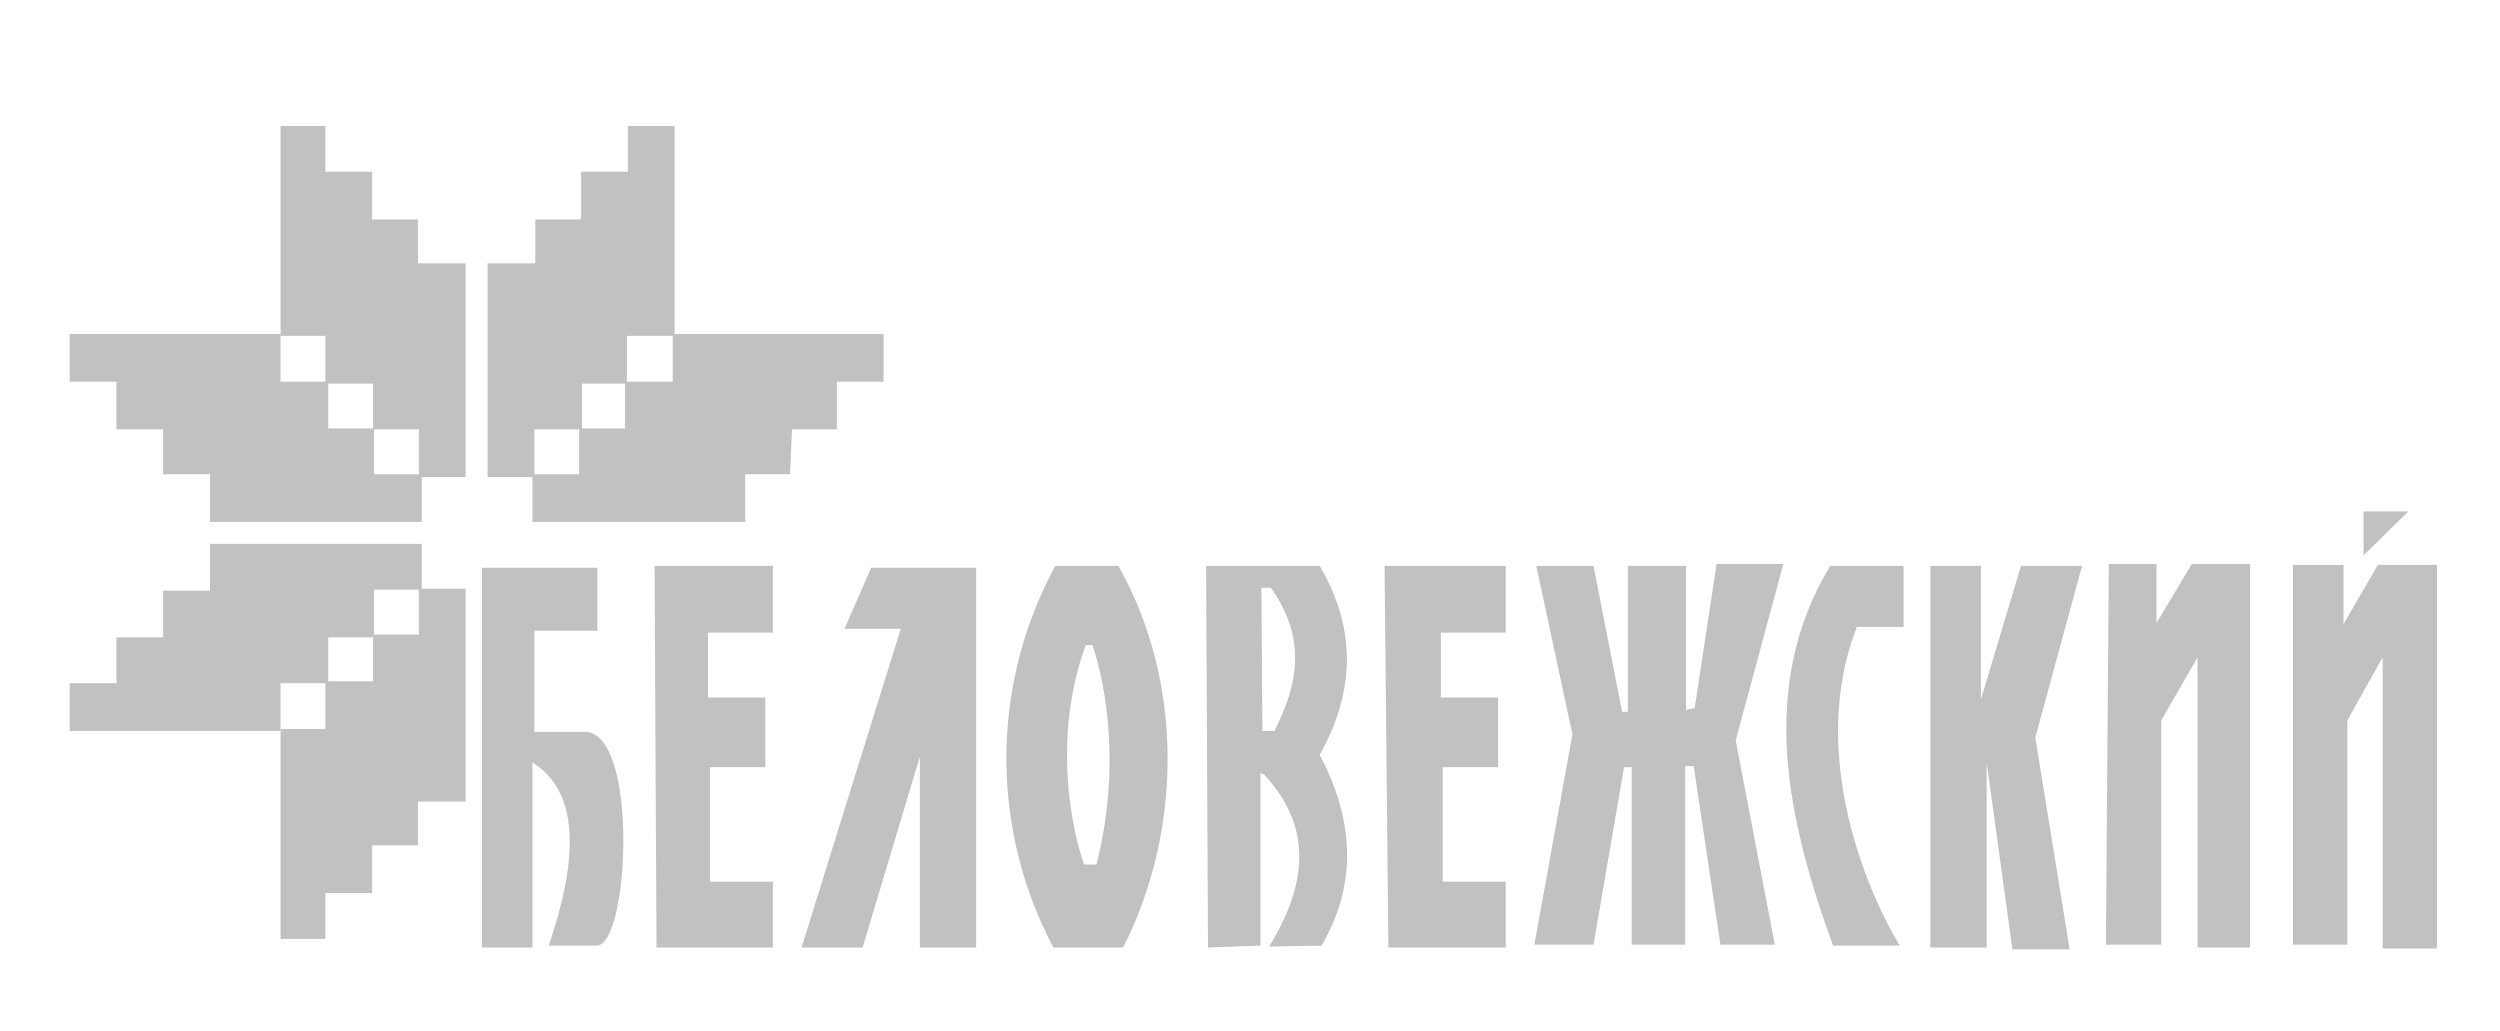 <?xml version="1.0" encoding="UTF-8"?>
<svg xmlns="http://www.w3.org/2000/svg" width="262" height="108" fill="none">
  <path fill="#C1C1C1" fill-rule="evenodd" d="M50.5 99.3V59.5h12.1v6.6H56v10.6h5.3c5.6 0 4.7 22 1.3 22.4h-5.1c3-8.8 3.4-16-1.7-19.2v19.4h-5.3ZM68.8 99.3l-.2-40H81v7h-6.8v6.8h6v7.3h-5.8v12h6.6v6.9H68.8ZM145.5 99.3l-.4-40h12.7v7H151v6.8h6v7.3h-5.8v12h6.6v6.9h-12.3ZM220.7 99l.3-39.9h5v6.2l3.7-6.2h6.1v40.2h-5.5V68.9l-3.8 6.6V99h-5.8ZM240.3 99V59.2h5.3v6.2l3.6-6.2h6.2v40.2h-5.7V68.9l-3.7 6.6V99h-5.7ZM247.7 58.2v-4.6h4.7l-4.7 4.6ZM202.3 99.3v-40h5.3v14l4.2-14h6.4l-4.9 18 3.6 22.2h-6l-2.7-19.6v19.4h-6ZM94.3 65.9h-5.8l2.8-6.4h11v39.8h-5.9v-20l-6 20H84l10.4-33.4ZM110.6 59.3a42.3 42.3 0 0 0-.2 40h7.3c6.3-12.4 6.3-28-.5-40h-6.6Zm4.3 31.3c1.9-7.3 1.9-15.8-.4-23h-.7c-2.7 7.2-2.5 16-.2 23h1.3ZM126.4 59.3l.2 40 5.5-.2V81l.4.2c5.1 5.5 4.5 11.5.5 18l5.5-.1c3.6-6.2 3.6-12.8-.2-20 3.6-6.4 4-13 0-19.8h-12Zm7.2 17.2c2.8-5.5 3-10-.4-14.9h-1l.1 15h1.3ZM164.8 77 161 59.3h6l3 15.3h.6V59.3h6.1v15.1l.9-.2 2.3-15.1h7l-5 18.5L186 99h-5.7l-2.8-18.7h-.9V99H171V80.4h-.8L167 99h-6.2l4-22.1Z" clip-rule="evenodd"></path>
  <path fill="#C1C1C1" fill-rule="evenodd" d="M191.8 59.3h7.7v6.4h-4.9c-4.9 12.5.4 26.6 4.5 33.4h-7c-4.7-13-8-27-.3-39.8ZM34.1 13.2h-4.7v22h4.7v5h5V45h4.8V50h4.9V27.6h-5V23H39v-5h-4.9v-4.8Z" clip-rule="evenodd"></path>
  <path fill="#C1C1C1" fill-rule="evenodd" d="M7.3 40v-5h22.1v5h5v4.9h4.8v4.8h5v5H22v-5h-4.9V45h-4.9v-5H7.3ZM65.8 13.2h4.9v22h-5v5H61V45H56V50h-4.9V27.6h5V23h4.8v-5h4.9v-4.8Z" clip-rule="evenodd"></path>
  <path fill="#C1C1C1" fill-rule="evenodd" d="M92.6 40v-5H70.5v5h-5v4.9h-4.8v4.8h-4.9v5h22.3v-5h4.7L83 45h4.7v-5h4.9ZM34.1 98.4h-4.7v-22h4.7v-5h5v-4.9h4.8v-4.8h4.9V84h-5v4.6H39v5h-4.9v4.8Z" clip-rule="evenodd"></path>
  <path fill="#C1C1C1" fill-rule="evenodd" d="M7.3 71.6v5h22.1v-5h5v-4.8h4.8v-5h5V57H22v4.9h-4.9v4.9h-4.9v4.8H7.3Z" clip-rule="evenodd"></path>
</svg>
